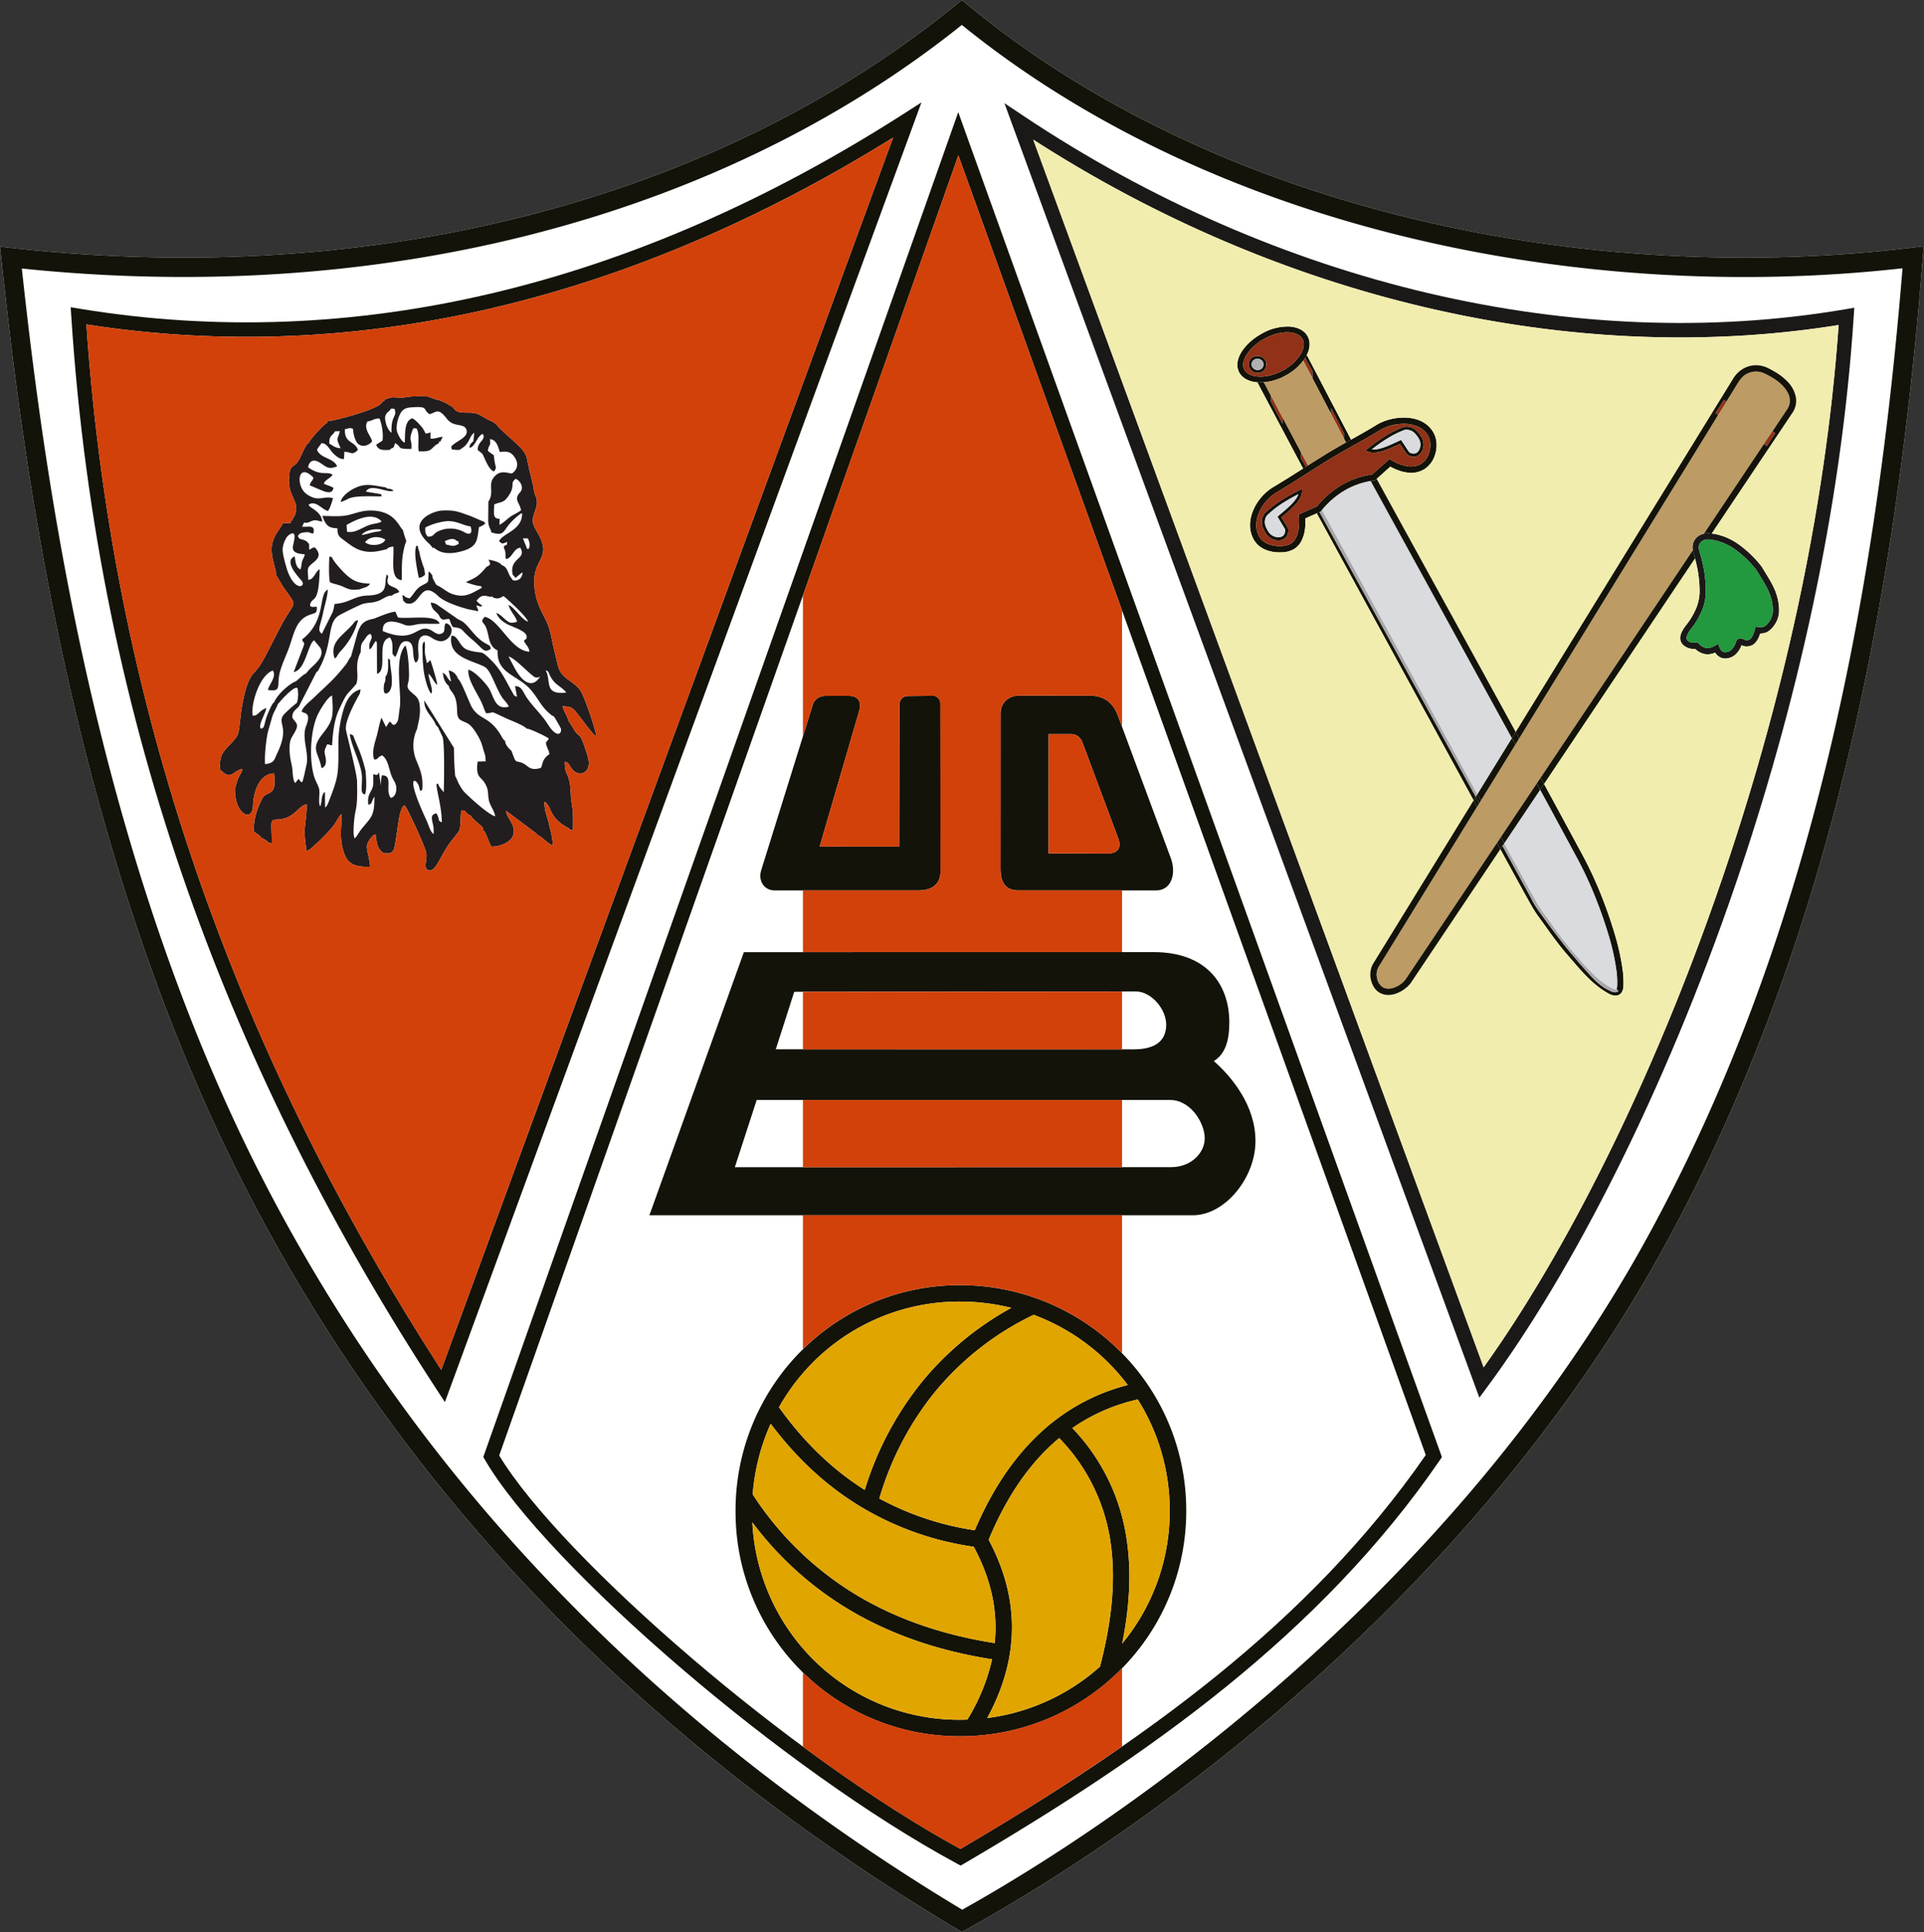 <svg xmlns="http://www.w3.org/2000/svg" width="498" height="500" fill="none"><rect width="100%" height="100%" fill="#333333" stroke="none"/><path fill="#fff" fill-rule="evenodd" d="M3.1 64.18c47.63 5.29 93 2.02 134.02-8.55 42.12-10.86 79.65-29.42 110.26-54.34L248.97 0l1.57 1.3c31.43 25.92 69.72 43.66 110.1 54.05 44.34 11.41 91.2 13.95 134.24 8.75l3.03-.37-.24 3.06c-3.67 46.52-9.98 91.39-20.55 134.1-10.57 42.76-25.4 83.34-46.1 121.24-20.51 37.57-47.19 70.35-75.28 97.86-36.2 35.48-74.78 62.24-105.53 79.31l-1.26.7-1.23-.74c-39.07-23.37-76.36-51.94-109.36-86.64A450 450 0 0 1 61.63 303.6c-22.08-44.09-36.1-91.24-45.26-133.39C7.23 128.15 2.93 91.02.34 66.95L0 63.84z" clip-rule="evenodd"/><path fill="#221d1f" fill-rule="evenodd" d="M102.03 187.61c-1.27-.37 0-.2-1.21-.84l-.89 1.4-1.19-2.43c-.56 1.49-.88 3.6-1.35 5.18-.45 1.49-1.18 3.89-.56 5.57.86.32.88-.62 2.08-1 1.54.99 1.74 3.52 2.46 5.35.45 1.15 1.13 1.75 1.21 2.96.09 1.24-.4 2.51-1.44 2.69-1.56-2.14.74-5.8-2.23-5.85-.33.71-.28 1.75-.32 2.65l-.5-3.4c-.05.06-.12.08-.14.17-.18.85-1.1.3-1.32.28-.06 1.71.22 2.8-.45 4.08-.75 1.46-1.02 1.77-.86 3.85 1.23-.33.6-.63 1.6-2.1-.01 5.12-.72 5.13-3.42 8.47-.57.7-1.16 1.94-1.72 2.34l-.2-.72c-.2-1.56.13-5.04.46-6.41.51-2.18.42-5.07.38-7.62-.03-1.97-2.29-10.56-2.88-13.37-.3-2.45 2.57-7.53 3.59-9.36l.22-1.1c-2.52.65-3.77 2.92-4.53 5.56a31 31 0 0 0-1.24 8.47c.05 7.84.1 8.39-2.47 14.97-.2.5-.5 1.33-.96 1.57l-.04-4c-1.03.5-.73 2.74-1.24 3.7-.57-1.07-.03-3.06-.25-4.4-.13-.79-.92-2.07-1.28-3.21-1.3-4.08-1.11-11.67.84-15.97.58-1.28 2.65-4.74 3.75-5.09.44 5.25.26 6.53-2.34 9.8-3.36 4.21-1.19 4.64-.38 8.98.6-.22.43-.1.8-.54.53-.66.35-1.86.2-2.5-.41-1.8-.12-1.6.44-3.1.98.06.37.15 1.3.26.19-3.47.6-6.7 1.85-9.36 2.17-4.61 1.59-3.2 4.42-6.54.84-2.53-.61-4.86 1.14-8.2.08-1.55-.05-1.96.77-2.98.52-.64.99-1.7 1.77-1.77.96 1.44-.7 1.67-.24 4 .75-.33.95-1.6 1.69-2.18l.2.52.03 7.99c2.98-.87-.39-8.55 3.33-9.4.93 1.22.6 2.5.7 4.28l.64.75c1.02-1.09.86-4.5 3.28-4.01 2.1.42.9 4.25 2.07 5.48 1.27-.76.4-2.7.7-5.11.27-2.16 1.92-2.32 3.33-1.38 1.43.95 2.95 1.48 4.33.17 1.3-1.23 1.33-3.37-.56-3.9-.65.94-.08 1.54-.65 2.43-1.5 1.1-2.34-.29-3.52-.76-3.48-1.4-3.85 3.8-12.15.4-.27-4.46 5.86-1.52 5.9-1.51 1.66.3 2.53-.33 4.16-.37 1.56-.05 3.1.06 4.65-.05-.86-2.5-7.88-1.16-10.79-1.6l-.67-1.52c-2.07.26-5.02 1.7-5.65 1.85-2.5.51-3.22 1.22-4.08 3.49l-1.75 6.3c-.38.32-.88 1.48-1.3 2.01-3.27 4.13-4.66 5.1-8.31 8.62-1.25 1.2-2.9 2.37-3.15 3.63.66.49 2.57.13 1.15 3.7-1.26 3.15.84 7 .07 10.16-.2.83-.81 3.93-1.12 4.41-.67-.28-.42-.34-.9-.9l-.89 1.1c-.71-.78-.6-3.27-.86-4.48-.39-1.88-.62-2.76-.59-4.86.04-2.13.7-2.6 1.45-4.02 1.1-2.05.06-2.22-.73-3.55-.09-1.72.98-2.06 1.74-3l4.49-8.8c.53-.4.29-.13.65-.78 3.65-6.62 2.07-11.44 4.82-13.65.6-.48 5.9-3.07 6.62-3.25 1.56-.4 2.5-.18 4.03-.79 1.09-.44 2.33-1.46 3.42-1.32.75-.68 1.14-.5 1.9-.94-.6-1.6-3.07-1.1-3.06-2.87 0-.9.49-.93-.13-1.7-.97 2.24 1 5.3-5.04 5.48-2.68.08-4.12 1.25-6.23 1.8-3.36.86-1.75-.54-2.8 2.54l-2.77 5.56c-1.31-.97-.39-1.98.3-5.36.32-1.63 1.28-4.69 1.21-6.07-2.52 1.26-.23 7.9-6.6 12.88.15 1.12.87.4.3 1.9l-2.5 6.55c3.11-.51 3.69-7.44 5.29-8.2.2.25 1.5 1.78 1.6 1.95 1.2 2.17-1.27 4.05-2.89 5.64l-.87 1.03c-.55.18-.92.6-1.4.96l-1.12 1c-1.61.54-4.98 3.5-5.64 5.43-.53.17-1.5 2.55-1.78 3.25-.97 2.45-.59 3.52-1.72 3.58-.73-.95 1.27-3.88 1.42-5.32-1.98.73-2.21 2.19-3.51 1.94-.54-2.73 1.69-10.42 5.21-11.65 1.06 1.57-.94 3.51-1.27 5.02 3.87.6 2.1-1.21 3.18-4.92.66-2.25 1.64-4.16 2.4-6.34 1.17-3.36 1.72-6.79 5-8.09 1.61-.64 2.23-.31 2.05-2.2-.36-.03-2.32.54-1.52-1.06.73-1.46 2.1.02 2.29-8.64-1.24.75-1.37 2.6-2.96 2.78-.08-3.04-.6-2.92 1.4-4.56 1.45-1.17 1.82-2.18.35-3.83-.9 0-.66.23-1.51.58l-.02-1.46c-.42-.49-.55-.8-1.47-1.1s-1.03-.09-1.43-.98c.26-.56.68-.79 1.33-.9 2.25-.29 1.18.12 2.67.23.57-2.36-1.14-1.62-2.9-1.76.26-.58.25-.48.49-1.07 1.15.23 1.33-.22 2.26-.48 1.06-.28 1.3.1 2.45.23-.26-2.84-3.44-3.5-3.51-4.37 1.84-1.28 3.47 1.34 5.03 1.63.19-.44.37-.59.52-1 .25-.62.53-1.5.76-2.32-2.69-.7-3.77 1.16-6.9-1.1-2.78-2.02-2.3-8.4 1.82-4.23-.2 1.05-.68.77-.94 2.03 3.3 1.27 5.64 2.92 6.14.64-.75-.49-1.82-.7-2.51-1.12.34-.98 1.68-1.37 2.24-2.22-.3-.26.28-.15-.8-.4-1.19-.27-2.68.42-5.52-1.6.4-1.86 1.6-2.14 3.14-1.14 1.65 1.08 2.14 1.8 4.39.9-.99-2.26-4.2-1.92-5.2-4.23.27-.78.86-1.19 1.13-1.76 1.35-.09 2.24 1.76 2.83 2.39.76.82 1.92 1.84 3.01 1.7l.1-1.88c1.87.14 2.04.98 3.49-.45-.62-2.36-3.58-1.59-3.34-5.4 1.19-.17 1.2-.5 2.15.01-.1 1 .51 3.17 1.26 3.81 1.14.97 2.81.4 3.62-.64-.26-1.42-2.36-3.26-1.2-5.15 1.45-.25 1.82-.86 3.13-.77.6 1.64 1.01 3.72.77 5.7l-1.64 1.08c.54 1.48 1.73 1.43 3.54 1.33.72-.9.9.1 1.32-1.75 1.95.97.13 1.55 4.24 1.52.28-2.63-.92-1.95.46-5.26.39-.09.1-.17.65-.08.14.03.19.06.27.07.83 1.46.23 4.08.51 5.86 3.96.27 2.92-.96 5.25-2.09.12-.99-.05-.29.36-.4l.63-1.26c-1.06.09-2.19.61-3.16.47v-1.61c-1.86.56-.88.48-2.25-1.36-.5-.57-1.56-1.83-2.48-2.28-2.14.73-1.8 4-1.94 6.28-.76-.08-1.89-2.17-2.04-3.01-.28-1.5.33-3.51.94-4.58.8-1.37 1.76-1.49 3.7-1.58 3.52-.16 1.99.63 3.8 1.82 1.84-.48 2.2-1.78 4.5 1.2 1.7 2.19 4.01 1.14 4.9 2.47 1.22 2.3-2.45 3.13-3.77 4.71.08.48.01.33.18.76.58.04 1.24.19 2.06.07.99-.78 1.33-.79 2.09-1.99.48-.77.84-1.95 1.63-2.4l-.24 2.22c-.56.4-1.04.92-.98 1.66 1.45-.18 1.99-3.16 3.43-3.58.92 1.6-1.4 1.88-1.33 4.17 1.6 1.25 1.06.64 2.08 2.81.46.96 1.15 2.4 2.16 2.74.86-1.46.34-.27-.07-4.2l-1.52-1.1c.17-1.94.76-.83.53-3.08 1.6.14 2.11 1.83 2.53 3.31 1.86-.15 2.91-.18 3.99 1.6 1.02 1.68.37 3.2-.79 3.94-.74.25-3.18-1.43-5.01 1.44-.96 1.51.1 3.31-.78 5.25-.19.41-.12.33-.35.57l-.05 4.99c.05 1.8.73 2.16.78 3.01 2.97 1 3.05.03 4.42-1.78.57-.76 2.68-2.89 3.57-3.17.16 4.41-5.06 5.21-5.96 7.27 1.07.92.9.55 2.1.18-.14 1.2.11.4-.87 1.16.07.95.19.39.36 1.35.12.6.07 1.2.15 1.86 1.56.1 1.96-2.75 3.77-2.86 1.74 3.03-2.93 2.54-1.98 6.94l.74.86 1.76-1.47a1.9 1.9 0 0 1-1.8 2.15c-.84.03-.8-.33-.9-.46-1.15-1.2-.89-2.97-2.69-3.56-.38-.79-2.63-1.3-3.35-1.35.49 1.16.66 1.26-.5 1.82l-1.13 1.25c-1.67 1.75-2.46 1.78-4.25 2.74 1.37.47 2.4.84 4.02 1.05l.07.43c-2.45 1.25-4.17 2.77-7.71 1.53-1.13-.4-2.22-1.37-3.26-1.92-.85-.45-.71-.26-1.21-1.22-.29-.54-.6-.98-.6-1.7-.3-.3-.49-.71-.95-.94-.18 3 .29 2.54-1.57 3.52-1.82.96-1.93 1.97-3.33 3.41-1.12-.13-1.12-.55-1.9-.86l.23 1.48c.72.54.33.6 1.23.74 3.32.5 3.23-6.39 7.84-1.92 1.46 1.43 5.19 2.7 7.4 3.3.92.25 2.18.39 2.9.64.05-.75-.2-.64-.44-1.55.78.15 1.07.43 1.56.11-.68-.58-1-.61-1.52-1.34 1.25-1.44 1.63-1.45 3.68-.96l.3-.18c.31.31-.22.12.62.43 1.15.42 1.81-.21 2.38-.47.62.42 6.22 5.47 6.33 6.62-1.71-.6-3.55-3.77-5.01-4.32.29 1.5 2.15 3.29 2.16 4.37-1.52.39-1.8.3-2.61-.29-.96-.7-1.67-1.71-2.75-2a5.3 5.3 0 0 0 2.35 2.57c1 .89 5.87 1.94 5.52 3.76-.21 1.15-.04-.2-.7.95.5.93 1.32 1.59 1.43 2.72-4.75-.11-7.87-8.5-11.65-9l-.61.92c.45 1.43.9.44 1.67 4.14.36 1.75.88 2.95 2.35 3.63-.3 6.13 5.18 6.21 8.66 10.28 1.7 2 2.43 3.76 4.02 5.33 2.7 2.7 1-.16 3.3 3.83l.4.76c.31 1.16-.85 2.94-3.48-1.24-1.38-2.2-3.57-4.18-5.33-6.7-.97-1.4-1.33-3.14-3.06-3l.51 2.74c-.85-.34-.68-.25-1.19-1.14-1.76-3.08-2.83-5.73-5.59-8.43-2.82-2.78-1.98-1.43-5.6-2.44-1.86-.52-2.19-1.8-3.08-2.91-.55-.67-.63-.78-1.5-.94-1.01 5.55 5.05 6.33 8.47 8.04 1.7.85 2.7 4.87 4.56 7.87.58.92 1.47 1.56 1.8 2.5-3.62 1-3.88-2.75-5.13-4.73-.94-1.5-3.87-4.59-5.33-4.83-.25 2.52 2.27 6 3.43 8.5.45.96.68 1.97 1.2 2.78 2.72-.1 0-1.05 5.48 1.44.92.42 4.34 1.72 4.94 2.51.9.01 4.82 1.93 5.76 2.54-.36 1.03-1.1.65-.46 2.15.3 1.04.5.81.62 1.95-2.08 1.3-1.74 3.18-2.26 3.56-2.94.85-3.06-.59-4.81-1.33-1.2-.5-1.48 0-2-1.14l-.8-2.06c-.7-.46-1.64-1.74-1.57-2.45-.71-.57-.76-.94-1.3-1.8-2.92-4.66-5.36-3.63-7.33-6.95-.62-1.05-2.85-7.1-3.56-7.3-.36-1.03-1.13-2.03-2.43-2.19l.62 2.83c-.72-.39-.9-1.07-1.4-1.7l-.73-.6c.07 1.27.48 2.64 1.54 3.43.23 1.72 2.05 1.56 2.13 6.26.04 2.83.93 2.5 2.75 3.47 1.05.56 2.15 2.3 2.78 3.44 1.07 1.91 1 2.7 1.75 4.79l.15 1.58-2.1.06c-.6 4.85 1.13 3.46 2.37 6.6.52 1.3.2 2.56.7 3.97.43 1.22 1.26 2.25 1.48 3.6-1.69-.34-7.1-5.3-8.21-6.52-.4-.52-.86-1.27-1.2-1.89-.32-.58-.67-1.61-.95-2.01a83 83 0 0 1-.32-7.3l-7.69-12.27c-.06 2.86 2.18 4.1 3 6.33l.56.6 1.21 2.57c.54 1.89.36 12.16.28 14.27-.42-.57-1.37-1.53-1.43-2.22l-.45.08c0 1.79 1.36 5.79 1.38 9.92-1.35-.67-.3-.45-1.41-2.37-1.22.35-1.35.88-1 2.38.3 1.31.31 1.5.28 2.98-.8-.37-1.36-2.49-1.75-3.31-.86-1.86-4.34-9.33-3.33-10.45 1.02.1 1.41 1.66 1.58 2.64.41-.16.29-.03.57-.36.24-3.54-.51-5-1.68-7.91a10 10 0 0 1 .34-7.78c.39-2.08.95-3.6.66-6.22-.24-2.2-1.45-2.45-2.63-3.75-.9-.98-.35-1.58-.19-2.75.23-1.7-.16-7.6-.88-8.89-3.03 3.46-.85 12.39-1.45 16.13-.4 2.49-.15 3.72-1.44 4.45m13.6-83.2c-.6-.3-1.5-.63-1.71-.77-4.36-1.05-1.34-1.16-7-1.05-1.37.03-2.4.42-3.78.3-2.11-.17-1.85-.05-3.52.47-.25.57-.01.28-.71.65-.25 1.76-12.6 4.98-14.35 5.01l.22.33c-.93.39-4.51 4.34-4.84 5.21-.82.3-2.04 3.66-2.64 4.58-1.45 2.24-2.41.85-2.5 4.88-.05 2.86.68 3.7 1.54 5.89 1 2.53-.31 3.87-1.25 5.5l-1.84-.06c-.81 1.69-2.51 3.22-2.87 5.86-.38 2.75.88 5.18 1.13 7.67l1.6 2.71c3.77 5.57 3.6 3.53.47 8.84-1.52 2.58-5.16 10.28-6.45 12.03-1.5 2.04-2.26 1.94-3.46 5.72a46 46 0 0 0-1.47 7.83c-.52 4.1-.22 4.15-2.69 6.68-1.98 2.03-2.68 2.93-2.6 6.43l.53.46c.26.24.27.3.6.53 1.93 1.37 2.56-.71 4.69-1.11-.22 1.13-.66 1.48-1.1 2.48-.35.77-.55 2.03-.8 2.4-.34 6.57 4.51 9.32 4.66 4.6.1-3.52 1.62-8.18 5.43-8.34.84 6.57-1.9 4.06-3.2 6.8-1.13 2.38-2.14 4.93-2 8.26.73.6 1.6.99 2.07 1.8.8-.25.27-.03.3.1 1.17.4 1.14 1.05 2.23 1.17.07-5.67-.76-6.1 1.62-6.2 4.29-.16 5.2-3.54 7.42-3.91.05 2.19-.23 3.89-.45 5.9-.23 2.09.22 3.98.34 6.07.74.12 1.57-.86 2.59-1.77a35 35 0 0 0 2.37-2.3c.8-.84 1.58-1.68 2.2-2.5.72-.98 1.3-2.35 2-2.9 0 3.82-.63 6.1.53 9.78 1.04 3.28 2.93 3.96 6.86 3.86-.06-1.68-.67-3.31-.84-4.98-.12-1.27 1.48-3.31 2.26-3.4.3 2.43.45 3.7 2 4.83 1.65.28 2.56.04 2.89-1.52.25-1.24.43-2.44.63-3.77.22-1.42.37-2.63.6-3.89.13-.73.24-1.15.47-1.8.35-.99.4-1.03.9-1.36.62.45 5.14 10.26 5.6 12.24.44 1.81-1.15 4.65 1.06 4.6 1.51-.02 2.74-3.88 5.03-7.07.48-.66 2.38-2.85 2.55-3.44.3-.96.27-3.68.34-4.07.23-1.35.1-.85 1-.9.2.36.37.5.63.74l.37.3c.4.26.21.17.53.24.32.57.32.51.87 1.04l.93.85c.76.7 1.48 1.03 1.5 1.98.83.7 1.2 2.82 2.08 4.18 2.37.06 5.15-1.28 5.64-2.97.8-2.73-1.72-4.27-1.86-6.31l7.76 5.82c.4.4.22.23.35.46 1.5.53 2.5 2.24 4 2.68-.08-2.24-.62-3.78-1.02-5.63-.47-2.2-1.14-2.89-1.14-5.66.5.3.11-.01.47.33 1.27 1.22.88 3.23 4.25 5.61.6.42 1.58.86 2.2 1.44l.45-.16c.21-6.13-.4-5.83-.56-9.35-.25-5.8-1.63-4.3-1.56-8.24 1.05.19 1.15.88 1.76 1.75 1.82 2.56 5.54 1.28 4.15-3.22-2.34-7.58-1.85-3.9-3.65-7.08l-1.31-2.09c-.4-1.5-1.22-2.27-1.48-3.7 1.38.02 2.32.2 3.08 1.05 1.36 1.56 4.6 6.17 5.63 6.82-.09-1.68-3.14-10.53-4.1-11.91-1.24-1.78-2.75-2.31-4.29-3.75-1.59-1.48-1.6-3.22-2.29-5.8-.53-2-.91-4.39-1.5-6.46-1.03-3.53-3.82-6.06-3.9-12.18-.08-5.97 4.6-6.18.9-12.64-1.49-2.6-1.68-3-.57-6 .35-.93.59-2.24.1-3.35-.72-1.66-.37-1.64-.77-3.23-.55-2.19-1.08-4.26-1.55-6.72-.5-2.67-4.77-5.24-7.61-8.41a4 4 0 0 0-1.07-.93c-.27-.15-.31-.16-.59-.3l-.76-.37c-.84-.4-1.9-1.11-2.57-1.4-2.31-1-5.21.5-6.56-1.8zm-13.5 1.47c.74 2.06-1 1.56-.78 6.1-.7-.4-1.28-1.67-1.48-2.5-.42-1.75-.14-2.25.74-3.03.48-.38.3-.23.48-.6.5-.13-.05-.14.52-.1.82.05.25.02.53.13m-25.28 75.99a38 38 0 0 0-3.34 2.99c-2.02 2.45 1.6 2.92-1.68 9.9-.94 1.99-.82 2.69-3.23 3-.2-2.14.32-6.95.84-8.74l1.04-3.62c.33-1.11 1.32-2.58 1.38-3.17.05-.04.12-.17.14-.12l.99-1.12c.5-.59 2.67-2.79 3.5-2.95.33-.07.4-.01.5.02a8 8 0 0 1-.14 3.8m2.01-38.41c-.08.78-.53 1.23-.7 1.92-.18.66-.15 1.53-.42 2-1.18-.6-1.22-1.84-1.48-3.39-3.22 1.4 1.74 6.06 1.98 6.55.8 1.66-2.42 2.4-4.17-3.88-.35-1.23-.91-3.2-.92-4.36-.02-1.26.79-3.22 1.52-3.76 2.58-1.9 1.2 2.16 1.12 2.93-.18 1.7 1.58 1.86 3.07 1.99m9.3-27.45c-1.39-.06-1.89-.61-2.93-1.2-.07-2.13.65-1.82 1.44-3.12l.11-.06 1.17-.04c-.5 2.39-1.2 1.36.21 4.42m46.68 16.05c-.78.67-2.05 1.14-2.94 1.81-.78.6-1.96 1.75-2.65 1.93l.08-1.52c.4-.15-1.27.38-1.46-1.1-.07-.51 0-2.08.06-2.64 1.84-.73 2.39-.38 3.55-2 2.09-2.92.33-3.33 1.96-4.6 1.02.26 2.37 2.17 1.15 3.5-1.75 1.91-.03 2.6.25 4.62m1.44 9.6-.94-2.33 1.28.02c.38.83.75 1.69.15 2.78-.54-.21-.2.13-.5-.47m3.53 33.46c-2.35 3.68-5.15.6-6.7-2.4l-.7-1.32c-.21-.37-.6-1.21-.77-1.5 1.34.3 4.25 3.3 5.74 4.55.86.72 1.25 1.22 2.44.67m6.73 4.14c-5.9.63-3.78-2.98-5.3-5.75 1.16.2.52 1.2 2.39 3.16.62.66 2.55 1.82 2.91 2.6m-14.2 15.15c.04.13.03-.03 0 0" clip-rule="evenodd"/><path fill="#221d1f" fill-rule="evenodd" d="M94.63 199.57a37 37 0 0 0-1.43-4.8c-.34-.98-1.64-3.82-1.74-4.4l-.9-.47c.19 2.94 3.14 7.98 3.14 11.44 0 2.78-.46 3.97.75 4.25.56-.93.29-4.65.18-6.02m-6.16-31.38a19 19 0 0 0 4.22-7.67c-.86.14-.83.37-1.34.97-2.57 3.03-5.8 4.42-4.9 8.4l.2.5c.77-.39.42-.79 1.82-2.2m11.28 6.98a3 3 0 0 1-.32 1.78c-.03.34-.51 3.14.85 2.4 2.25-1.22.47-7.22.7-8.53l-.5-.46c-.1 1.8.26 3.63-.73 4.8m9.88-1.89c.2 1.79 1.02 5.2 1.98 6.25.65-.91-.53-3.03-.7-5.15.96.75 1.33 2.17 2.26 2.85.13-.35-1.61-6.05-1.78-6.38-.36.22-.35.49-.92.75-.13-.94-.41-1.73-.5-2.76-.06-.85.19-2.2-.14-2.82-.67.5-.45 1.77-.44 3.47 0 1.46.1 2.46.24 3.8m7.6-11.01c2.98.42 1.62.41 4.9 3.16 3 2.52 3.04 3.7 4.9 2.5-.12-1.45-1.05-.66-3.6-3.15-1.22-1.2-1.98-2.41-3.3-3.6-.76-.67-1.29-.66-2.07-1.27l-3.94-2.75c-.96-.6-1.23-1.09-2.63-1.2.32 1.77.88 1.88 1.84 2.9.48.52.47.99.94 1.29.7.45.98-.02 2.01.04.34.75.38 1.3.95 2.08m-24.11-9.75c.94-.48 2.17-.48 2.64-1.47-3.05-.12-4.35-.7-6.16-2.33-.83-.75-3.35-3.45-3.68-4.51-1.08-.4-.4-.08-.69.1-.07 1.48-.18 5.08.18 6.38 1.17.52 2.14.55 3.49 1.18 1.68.79 2.06.84 4.22.65m-1.26-10.76c3.68 2.09 7.38.42 8.18.41.19-.07.13-.5 1.77-.75.28 3.12-1.01 8.51 2.19 8.7.05-2.63-.1-4.58.36-7.1.9-4.86 1.2-1.07-.07-5.84-1.15-1.1-2.22-5.11-8.5-5.06-2.18.01-3.8.74-5.64 1.17-2.02.47-4.5.25-6.72.22.96 2.7 1.79 3.13 3.9 3.2.04 1.95.47 2.18 1.64 3.05.95.7 1.81 1.4 2.89 2m5.6-4.15c-1.3.17-2.97.8-3.82.82.57-1.01 3.1-1.76 5.15-1.35-.42.4-.07.36-1.33.53m-1.03-1.98c-2.5.58-4.16 2.41-6.6 2l-.12-1.78c2.43-1.38 6.74-3.5 9.06-.9-.56.45-1.7.53-2.34.68m-1.93 4.67c1.15-1.46 3.39-1.69 5.22-.67-.42 1.52-4.01 1.9-5.22.67m13.32.88c-.9 1.56.27 6.76.58 8.36 1.1-.19.87-.32 1.63-.77l-.25-1.7c-.21-.4-1.2-3.43-1.19-4.12l-.3-.87c-.27-1.03.28-.4-.47-.9m4.43.52c1.38 1.1 2.75 1.7 5.6 1.33 6.01-1.1 5.56-3.1 6.13-6.62.81-.33 1.16-.45 1.7-1.06-.78-.34-.24-.12-.5-.48l-.2.05-3.35-1.44c-2.76-.9-3.49-1.5-7.14-1.36-2.26.08-9.96 2.88-3.22 8.76l.79.98zm3.18-.86-.29-.8c1.08-.46 1.87-.78 2.83-.34-.06.17-.25.05.65.39l.13.65c-1.56.88-1.69.45-3.24.2-.02-.04-.07-.13-.08-.1m-1.96-3.36c-1.43.63-1.02 1.43-2.75 1.4-.59-.7-.7-1.16-.63-2.37a16 16 0 0 1 5.75-1.65c2.61-.03 4.16 1.2 5.94 1.36.66 1.76-.15 2.38-1.56 1.53a7.4 7.4 0 0 0-6.75-.27m-23.03-8.53c1.88-.75 6.16-.44 8.34-.5l-.13-.56-3.93-.65c1.16-2.37 5.89.6 7.14-.3-1.18-.77-1.3-.16-2.06-.82-2.67-.36-4.67-1.13-7.35-.07-1.74.68-3.98 2.28-4.27 3.82.86-.12 1.49-.62 2.26-.92" clip-rule="evenodd"/><path fill="#1b1918" fill-rule="evenodd" d="M442.27 139.61q-.65-.05-1.28.21-.56.23-.89.66c-.3.4-.39.83-.38 1.24.01.48.15 1 .3 1.49q.77 2.53 1.16 5.04c.25 1.7.37 3.4.35 5q-.04 2.41-1 4.75a20 20 0 0 1-2.77 4.7 6 6 0 0 0-1.18 2.05c-.1.43-.02.82.38 1.13q.37.27.84.37.57.12 1.15.03l.41-.07.3.3a3.6 3.6 0 0 0 1.87 1.16c.67.12 1.44-.04 2.37-.58l.82-.47.34.88q.25.67.7 1.03.33.27.86.25a2.4 2.4 0 0 0 1.57-.68q.75-.73 1.2-2.1c.2-.6.63-.81 1.14-.8q.46.05.85.27.35.2.69.2.35.01.75-.17.35-.17.7-.76.4-.71.69-1.86l.17-.72.73.1c.74.1 1.26.03 1.67-.2.43-.25.82-.71 1.25-1.34q.4-.57.67-1.47.2-.75.17-1.71c-.18-3.38-1.63-5.75-3.18-8.25l-1-1.67a28 28 0 0 0-5.68-5.48 14 14 0 0 0-6.74-2.53m-1.9-1.29a4.5 4.5 0 0 1 2.03-.33 15.5 15.5 0 0 1 7.53 2.8 29 29 0 0 1 6.07 5.86l.04.05.03.06 1.01 1.67c1.66 2.69 3.21 5.22 3.4 9.02q.06 1.25-.21 2.21c-.21.8-.55 1.47-.9 1.97a6 6 0 0 1-1.8 1.84q-.8.49-1.96.46-.3.95-.69 1.62-.6 1.04-1.42 1.43-.74.33-1.47.32-.66-.02-1.26-.31a6 6 0 0 1-1.46 2.3 4 4 0 0 1-2.61 1.12 3 3 0 0 1-1.93-.59q-.49-.38-.83-.93a4.6 4.6 0 0 1-2.7.37 5 5 0 0 1-2.47-1.33q-.66.04-1.3-.08a4 4 0 0 1-1.51-.7 2.5 2.5 0 0 1-.96-2.79c.22-.87.79-1.77 1.48-2.65a18 18 0 0 0 2.55-4.32c.55-1.36.86-2.77.88-4.15q.02-2.26-.34-4.74a33 33 0 0 0-1.1-4.81 7 7 0 0 1-.37-1.93 3.5 3.5 0 0 1 2.27-3.44" clip-rule="evenodd"/><path fill="#913117" fill-rule="evenodd" d="m458.69 111.55.8.58-2.17 3.31-.87-.55zm-11.76-7.58-.71-.46-2.2 3.43.73.47z" clip-rule="evenodd"/><path fill="#bd9b64" fill-rule="evenodd" d="M440.37 138.32q.36-.15.74-.23l-.03-.03 21.48-32.09c.66-.99.84-2.01.66-3a6.5 6.5 0 0 0-1.92-3.28 13 13 0 0 0-2.07-1.67q-1.16-.75-2.39-1.33a5.2 5.2 0 0 0-3.8-.32 5.5 5.5 0 0 0-3.05 2.48l-93.24 151.5a4 4 0 0 0-.32 2.82c.2.95.67 1.82 1.38 2.26.86.54 1.85.52 2.78.25a6.6 6.6 0 0 0 3.18-2.14l74.39-111.12a5 5 0 0 1-.06-.66 3.5 3.5 0 0 1 2.27-3.44" clip-rule="evenodd"/><path fill="#22983f" fill-rule="evenodd" d="M442.27 139.62q-.65-.04-1.28.2-.56.24-.89.66c-.3.4-.39.83-.38 1.25.01.48.15 1 .3 1.48q.77 2.53 1.16 5.05.38 2.57.35 5a13 13 0 0 1-1 4.74 20 20 0 0 1-2.77 4.7 6 6 0 0 0-1.18 2.05c-.1.43-.02.82.38 1.13q.36.27.85.38.56.12 1.14.02l.41-.06.3.3a3.6 3.6 0 0 0 1.87 1.15c.67.12 1.44-.04 2.37-.58l.82-.47.34.89c.17.42.4.8.7 1.02q.33.27.86.26a2.4 2.4 0 0 0 1.57-.68q.76-.75 1.2-2.1c.2-.61.63-.82 1.14-.8.3.01.6.13.85.27q.35.19.69.2.35 0 .75-.18.35-.16.7-.76.4-.71.7-1.86l.16-.71.73.1c.74.1 1.26.02 1.67-.21q.63-.38 1.25-1.34.4-.57.67-1.47.2-.74.17-1.71c-.17-3.38-1.63-5.74-3.17-8.25-.32-.52-.64-1.04-1-1.66a28 28 0 0 0-5.69-5.48 14 14 0 0 0-6.74-2.53" clip-rule="evenodd"/><path fill="#13130a" fill-rule="evenodd" d="M330.44 127.42c-2 1.2-3.66 3.12-4.55 5.23-.82 1.9-1 3.95-.2 5.7a4.6 4.6 0 0 0 2.05 2.22 8 8 0 0 0 3.67.75 6 6 0 0 0 2.43-.48q.92-.45 1.5-1.46c.46-.83.7-1.73.82-2.68q.16-1.48.05-3.02l-.02-.56.5-.23 4.18-1.84a24 24 0 0 1 6.52-5.62 22 22 0 0 1 7.8-2.65q.97-.89 1.92-1.72l2.1-1.89.44-.4.51.3a11 11 0 0 0 4.46 1.63 5 5 0 0 0 3.3-.73 5 5 0 0 0 1.8-2.31c.43-1.02.6-2.17.45-3.23a5 5 0 0 0-.82-2.12 6 6 0 0 0-1.83-1.65 9 9 0 0 0-4.94-.94 12 12 0 0 0-5.48 1.65 170 170 0 0 1-6.62 3.83c-2.06 1.15-4.11 2.3-6.25 3.6-1.9 1.17-3.92 2.45-5.94 3.73-2.6 1.66-5.21 3.32-7.85 4.89m-6.05 4.6a13 13 0 0 1 5.22-6c2.5-1.49 5.16-3.17 7.81-4.86q2.92-1.88 5.96-3.74c2.14-1.31 4.22-2.48 6.31-3.64 2.16-1.2 4.32-2.41 6.55-3.79 1.74-1.07 4-1.75 6.24-1.89 2.12-.14 4.23.2 5.86 1.15a7 7 0 0 1 2.34 2.13q.9 1.28 1.1 2.85a8 8 0 0 1-.55 4.05 6.7 6.7 0 0 1-2.42 3.05 6.5 6.5 0 0 1-4.36.99c-1.5-.15-3.07-.72-4.59-1.55l-1.67 1.5-2.1 1.88-.2.18-.24.03q-4.05.54-7.45 2.49a22 22 0 0 0-6.2 5.37l-.12.16-.18.08-3.83 1.7q.06 1.38-.09 2.74a9 9 0 0 1-1.02 3.27 5 5 0 0 1-2.2 2.13 7 7 0 0 1-3.13.64 9 9 0 0 1-4.45-.94 6 6 0 0 1-2.78-2.99c-.99-2.19-.79-4.7.19-7" clip-rule="evenodd"/><path fill="#13130a" fill-rule="evenodd" d="M337.03 127.18c-.13 2.34-2.63 4.44-5.12 6.54l-.2.16q.32.56.69 1.13l.88 1.45c.22.39.24.93.13 1.44s-.37 1.02-.71 1.32q-.58.53-1.5.63a3.9 3.9 0 0 1-3.45-1.62q-.6-.86-.97-1.85v-.02a4 4 0 0 1-.14-1.98c.12-.63.38-1.22.82-1.65a27 27 0 0 1 4.23-3.3q2.26-1.44 4.75-2.64l.63-.31zm-5.65 5.9c2.05-1.72 4.1-3.45 4.68-5.18a46 46 0 0 0-3.92 2.22q-2.22 1.4-4.1 3.2c-.31.3-.5.74-.59 1.2-.1.54-.06 1.1.1 1.57.24.59.5 1.16.86 1.65a3.1 3.1 0 0 0 2.7 1.29q.64-.08 1.04-.42c.21-.2.38-.53.45-.88.07-.33.07-.66-.04-.86l-.86-1.42-.88-1.45-.17-.3.26-.22zm22.65-16.2c2.17.86 5.14-.51 8.09-1.88l.23-.1q.36.52.73 1.1.46.72.94 1.4c.27.36.75.62 1.26.73.5.12 1.07.1 1.5-.08q.7-.31 1.2-1.1a3.8 3.8 0 0 0-.01-3.8 8 8 0 0 0-1.26-1.66l-.02-.02a4 4 0 0 0-1.74-.96 3 3 0 0 0-1.84.05 27 27 0 0 0-4.79 2.43 48 48 0 0 0-4.4 3.18l-.55.44zm7.74-2.62c-2.43 1.12-4.87 2.25-6.68 2.04q1.79-1.42 3.67-2.61a26 26 0 0 1 4.64-2.36c.4-.16.88-.14 1.34-.02a3 3 0 0 1 1.38.75c.43.46.84.95 1.12 1.48a3 3 0 0 1 .02 3q-.33.54-.8.75a1.7 1.7 0 0 1-1 .04 1.3 1.3 0 0 1-.76-.4q-.48-.69-.93-1.39-.44-.69-.94-1.4l-.2-.29-.3.15z" clip-rule="evenodd"/><path fill="#dadbde" fill-rule="evenodd" d="M331.38 133.08c2.05-1.72 4.1-3.45 4.68-5.18a46 46 0 0 0-3.92 2.22q-2.22 1.4-4.1 3.2c-.31.3-.5.74-.59 1.2-.1.53-.06 1.1.1 1.57.24.59.5 1.16.86 1.65a3.1 3.1 0 0 0 2.7 1.28q.64-.07 1.03-.41c.22-.2.38-.53.46-.88.07-.33.07-.66-.04-.86l-.86-1.43q-.44-.68-.88-1.44l-.17-.3.26-.22zm23.72-16.78c1.8.21 4.24-.92 6.67-2.05l.55-.25.32-.15.2.28q.5.73.93 1.4.44.7.93 1.4c.14.18.43.32.76.4.35.08.72.07 1-.05q.47-.2.8-.75a3 3 0 0 0-.02-3 7 7 0 0 0-1.12-1.47 3 3 0 0 0-1.38-.76 2.2 2.2 0 0 0-1.34.02 26 26 0 0 0-4.64 2.36q-1.88 1.2-3.67 2.61" clip-rule="evenodd"/><path fill="#13130a" fill-rule="evenodd" d="M327.44 87.59h-.02a13 13 0 0 0-4.78 4.24c-.87 1.41-1.13 2.8-.56 3.85.6 1.09 2 1.7 3.75 1.79 1.85.08 4.05-.42 6.15-1.57l.02-.01a12 12 0 0 0 4.66-4.25c.84-1.42 1.06-2.83.48-3.9s-1.93-1.67-3.64-1.74c-1.8-.08-3.95.44-6.06 1.59m-6.07 3.45c1.07-1.72 2.9-3.4 5.22-4.7l.1-.06a13.5 13.5 0 0 1 6.87-1.78c2.23.1 4.04.96 4.9 2.53.85 1.55.6 3.5-.5 5.38a13.7 13.7 0 0 1-5.26 4.8l-.17.1a13.5 13.5 0 0 1-6.77 1.65c-2.28-.1-4.14-.99-5-2.56-.85-1.57-.56-3.5.6-5.36" clip-rule="evenodd"/><path fill="#13130a" fill-rule="evenodd" d="M325.48 92.85q-.68.02-1.1.42-.4.38-.42 1.02c0 .41.18.77.45 1.03.29.27.7.44 1.13.44q.66 0 1.08-.42.4-.4.42-1.04-.02-.62-.44-1.02a1.6 1.6 0 0 0-1.12-.43m-1.61-.13a2.43 2.43 0 0 1 3.25.02q.65.6.67 1.56-.02.97-.65 1.58a2.4 2.4 0 0 1-3.25-.01c-.42-.4-.68-.95-.68-1.58s.25-1.18.66-1.57" clip-rule="evenodd"/><path fill="#b1b0b3" fill-rule="evenodd" d="M327.04 94.3q-.02-.63-.44-1.02a1.6 1.6 0 0 0-1.12-.43q-.68 0-1.1.42-.4.38-.42 1.01c0 .42.18.78.45 1.04.29.27.7.44 1.13.44q.66-.01 1.08-.42.4-.4.42-1.04" clip-rule="evenodd"/><path fill="#913117" fill-rule="evenodd" d="M325.48 92.1c.63 0 1.22.24 1.64.64a2.17 2.17 0 0 1 .03 3.14 2.4 2.4 0 0 1-3.25-.01 2.17 2.17 0 0 1-.03-3.15c.4-.39.97-.62 1.6-.62m1.96-4.51h-.02a13 13 0 0 0-4.77 4.25c-.88 1.4-1.14 2.8-.57 3.84.6 1.09 2 1.7 3.76 1.79a12 12 0 0 0 6.15-1.57l.02-.01a12 12 0 0 0 4.65-4.25c.84-1.42 1.07-2.83.48-3.9-.58-1.07-1.93-1.67-3.63-1.74-1.8-.07-3.96.44-6.07 1.59m1.5 14.71.05 1.63 2.95 5.7.18-1.33zm7.79 14.68-.05 1.53 1.35 2.27.53-.34zm7.86-11.33-.06 1.46 3.33 6.36.05-1.27zM339.77 98l-.05-1.94-1.9-3.44q-.22.37-.5.72z" clip-rule="evenodd"/><path fill="#13130a" fill-rule="evenodd" d="m328.92 102.3-1.78-3.36a11 11 0 0 1-1.7 0l11.84 22.3.14-.08.6-.38-1.35-2.27.05-1.53-4.61-8.68-.18 1.33-2.95-5.7zm10.85-4.3 4.75 9.1.06-1.45 3.32 6.55-.05 1.27.54 1.03 1.3-.72h.01l-11.45-21.91-.3.54-.13.21 1.9 3.44z" clip-rule="evenodd"/><path fill="#a9a8ab" fill-rule="evenodd" d="m382.4 205.56-31.95-58.48-8.25-15.1-.2.25-.12.16-.18.08-.19.08 40.46 73.72z" clip-rule="evenodd"/><path fill="#13130a" fill-rule="evenodd" d="m381.97 206.27-40.46-73.73-.68.3 8.2 15.01c8.65 15.85 22.08 40.44 32.4 59.3zm6.93 12.64-.57.86c4.2 7.67 7.12 12.98 7.74 14.05q.51.91 1.05 1.77.55.88 1.17 1.73c.57.77 1.24 1.7 1.9 2.63 1.73 2.4 3.45 4.8 5.43 7.07l1.39 1.6c2.93 3.38 5.43 6.28 9.19 8.42q1.02.59 1.86.62a1.9 1.9 0 0 0 1.76-.97q.35-.6.39-1.58a28 28 0 0 0-.16-3.76 60 60 0 0 0-2-9.31 115 115 0 0 0-6.01-15.96 96 96 0 0 0-2.35-4.66q-5-9.3-10.04-18.55l-1.02 1.52q4.84 8.9 9.63 17.8a96 96 0 0 1 4.38 9.31c1.42 3.51 2.78 7.3 3.85 10.99a59 59 0 0 1 1.94 9.05 21 21 0 0 1 .15 3.51q-.02.59-.17.84v.01l.48.58c-.75.73-2.03.05-3.12-.56-2.64-1.47-4.75-4.24-6.82-6.47-1.35-1.65-2.77-3.23-4.08-4.9q-2.4-3.03-4.65-6.14c-1.27-1.75-2.66-3.5-3.62-5.36-.97-1.91-2.03-3.78-3.05-5.67z" clip-rule="evenodd"/><path fill="#a9a8ab" fill-rule="evenodd" d="m388.9 218.91 4.65 8.47c1.02 1.89 2.08 3.76 3.06 5.67.95 1.87 2.34 3.61 3.61 5.36q2.26 3.11 4.65 6.15c1.32 1.66 2.73 3.25 4.09 4.89 2.06 2.23 4.17 5 6.81 6.47 1.1.6 2.37 1.3 3.12.57l-.49-.59-.1.1a.4.4 0 0 1-.19.04 3 3 0 0 1-1.1-.41c-3.52-2-5.94-4.8-8.77-8.08l-1.4-1.6a89 89 0 0 1-5.32-6.95c-.6-.83-1.2-1.67-1.92-2.64q-.6-.82-1.1-1.63-.53-.83-1.02-1.7c-.64-1.12-3.72-6.72-8.13-14.78z" clip-rule="evenodd"/><path fill="#dadbde" fill-rule="evenodd" d="M389.35 218.25c4.41 8.06 7.5 13.66 8.13 14.77q.49.9 1.01 1.71.51.82 1.11 1.63c.72.97 1.32 1.8 1.92 2.64a89 89 0 0 0 5.33 6.95l1.39 1.6c2.83 3.28 5.25 6.08 8.76 8.08q.69.4 1.11.4.13.01.2-.02l.1-.1v-.02q.15-.25.17-.83a26 26 0 0 0-.14-3.51 59 59 0 0 0-1.95-9.06 114 114 0 0 0-5.92-15.72 93 93 0 0 0-2.3-4.57q-4.8-8.9-9.64-17.8zm-6.95-12.69 8.94-14.52q-9.41-17.2-18.87-34.37c-5.74-10.43-11.48-20.86-17.67-32.18q-3.56.62-6.6 2.36a22 22 0 0 0-6 5.13l8.25 15.1z" clip-rule="evenodd"/><path fill="#13130a" fill-rule="evenodd" d="M248.48 336.84a53.5 53.5 0 0 0-46.85 27.36c6.49 9.07 13.9 16.16 22.2 21.39a83 83 0 0 1 15.01-28.22 79 79 0 0 1 22.93-18.9 55 55 0 0 0-13.29-1.63m-20.88 50.97a75 75 0 0 0 24.71 8.22c4.38-10.3 9.95-18.7 16.8-25.08a52 52 0 0 1 22.8-12.51 54 54 0 0 0-24.36-18.17 75 75 0 0 0-25.42 19.8 79 79 0 0 0-14.53 27.74m-28.12-19.36a55 55 0 0 0-4.66 18.27 83 83 0 0 0 26.97 26.12c10.4 6.22 22.33 10.29 35.67 12.38q.09-.81.14-1.62c.48-7.5-1.23-15.26-5.56-23.3a78 78 0 0 1-29.99-10.82c-8.4-5.2-15.95-12.18-22.57-21.03m57.31 60.97c-13.87-2.18-26.3-6.43-37.18-12.94a87 87 0 0 1-24.88-22.5 54 54 0 0 0 15.62 35.35 53.5 53.5 0 0 0 40.04 15.7 51 51 0 0 0 6.4-15.6m-1.27 15.2a54 54 0 0 0 29.19-13.31c2.99-11.44 4.25-22.38 2.69-32.51a48.4 48.4 0 0 0-13.24-26.64 49 49 0 0 0-2.16 1.9c-6.56 6.12-11.9 14.3-16.1 24.42 4.64 8.7 6.47 17.15 5.94 25.39-.45 7.1-2.65 14-6.32 20.75m22.04-75.05a52.4 52.4 0 0 1 14.03 28.58c1.34 8.64.76 17.75-1.13 27.19a53.8 53.8 0 0 0 12.31-34.37c0-10.6-3.03-20.47-8.28-28.8a48 48 0 0 0-16.93 7.4m-70.2-19.93a57.7 57.7 0 0 1 41.12-17.06 58.5 58.5 0 0 1 41.42 17.09 58 58 0 0 1 17.14 41.3 58 58 0 0 1-17.13 41.28 58.5 58.5 0 0 1-41.43 17.08 57.8 57.8 0 0 1-41.15-17 58.2 58.2 0 0 1-16.94-41.3 58.5 58.5 0 0 1 16.97-41.4" clip-rule="evenodd"/><path fill="#e1a500" fill-rule="evenodd" d="M248.48 336.84a53.5 53.5 0 0 0-46.85 27.35c6.49 9.07 13.9 16.16 22.2 21.4a83 83 0 0 1 15.01-28.22 79 79 0 0 1 22.92-18.9 55 55 0 0 0-13.28-1.63" clip-rule="evenodd"/><path fill="#e1a500" fill-rule="evenodd" d="M242.13 360.07c-6.7 8.13-11.47 17.54-14.53 27.73a75 75 0 0 0 24.71 8.22c4.38-10.3 9.95-18.7 16.8-25.07a52 52 0 0 1 22.8-12.52 54.3 54.3 0 0 0-24.36-18.17 75 75 0 0 0-25.42 19.8" clip-rule="evenodd"/><path fill="#e1a500" fill-rule="evenodd" d="M277.56 369.57a52.4 52.4 0 0 1 14.03 28.57c1.34 8.64.76 17.75-1.13 27.2a53.8 53.8 0 0 0 12.31-34.37c0-10.6-3.03-20.48-8.28-28.8a48 48 0 0 0-16.93 7.4" clip-rule="evenodd"/><path fill="#e1a500" fill-rule="evenodd" d="M287.4 398.79a48.4 48.4 0 0 0-13.24-26.63 49 49 0 0 0-2.16 1.9c-6.56 6.12-11.9 14.3-16.1 24.4 4.64 8.72 6.47 17.17 5.94 25.4-.45 7.1-2.66 14-6.32 20.75a54 54 0 0 0 29.19-13.31c2.99-11.44 4.25-22.38 2.68-32.51" clip-rule="evenodd"/><path fill="#e1a500" fill-rule="evenodd" d="M252.04 400.29a78 78 0 0 1-30-10.81c-8.4-5.21-15.94-12.19-22.56-21.04a55 55 0 0 0-4.66 18.27 83 83 0 0 0 26.97 26.12c10.4 6.23 22.32 10.3 35.67 12.4q.08-.83.13-1.63c.48-7.51-1.23-15.27-5.55-23.31" clip-rule="evenodd"/><path fill="#e1a500" fill-rule="evenodd" d="M219.61 416.48a87 87 0 0 1-24.88-22.5 54 54 0 0 0 15.62 35.34 53.5 53.5 0 0 0 40.04 15.7 51 51 0 0 0 6.4-15.6c-13.87-2.18-26.3-6.43-37.18-12.94" clip-rule="evenodd"/><path fill="#13130a" fill-rule="evenodd" d="M249.8 33.97 372.9 376.2l.32.9-.54.79c-15.45 22.49-34.32 41.61-55.3 58.62-20.95 16.96-43.98 31.8-67.81 45.76l-.91.54-.93-.5c-22.6-12.2-48.56-31.06-70.98-50.22-23.61-20.18-43.36-40.74-51.22-54.28l-.44-.75.29-.81 120.9-342.27 1.75-4.96zm119.24 342.58L248.06 40.2 129.21 376.67c7.94 13.19 27.09 33.01 49.98 52.57 21.93 18.74 47.26 37.18 69.4 49.26 23.35-13.7 45.91-28.28 66.42-44.9 20.47-16.59 38.9-35.22 54.03-57.05M20.63 79.9c35.28 5.8 71.03 4.43 106.72-4 35.72-8.43 71.39-23.94 106.47-46.39l4.68-3-1.91 5.23-120.14 327.61-1.3 3.51-2.04-3.13c-26.42-40.45-48.36-83.31-64.57-129.36S21.9 135.07 18.45 81.86l-.15-2.35zm107.57-.34c-35.38 8.35-70.82 9.86-105.84 4.4 3.56 51.97 13.87 100.11 29.73 145.18 15.67 44.55 36.77 86.11 62.12 125.4L231.17 35.6c-33.95 21.1-68.43 35.8-102.97 43.95" clip-rule="evenodd"/><path fill="#d2410a" fill-rule="evenodd" d="M128.2 79.56c-35.38 8.35-70.82 9.86-105.84 4.4 3.56 51.97 13.87 100.1 29.73 145.17 15.67 44.56 36.77 86.12 62.12 125.4L231.17 35.61C197.22 56.7 162.74 71.4 128.2 79.56m-54.95 55.8 1.83.05c.94-1.63 2.25-2.97 1.26-5.5-.86-2.2-1.6-3.03-1.53-5.88.08-4.04 1.04-2.65 2.5-4.89.6-.92 1.81-4.28 2.63-4.58.33-.87 3.91-4.82 4.84-5.2l-.22-.34c1.74-.03 14.1-3.25 14.35-5 .7-.37.46-.09.71-.66 1.67-.52 1.4-.64 3.52-.46 1.38.12 2.4-.28 3.78-.3 5.66-.12 2.64 0 7 1.04.2.14 1.11.48 1.7.78l1.6.98c1.36 2.3 4.26.8 6.57 1.8.68.3 1.73 1 2.57 1.4l.76.38c.28.14.32.14.59.3.45.26.7.5 1.07.92 2.84 3.18 7.1 5.74 7.61 8.4.47 2.47 1 4.54 1.55 6.73.4 1.6.05 1.57.78 3.23.48 1.1.24 2.42-.1 3.35-1.12 3-.93 3.4.56 6 3.7 6.46-.98 6.68-.9 12.64.08 6.13 2.88 8.66 3.9 12.19.58 2.07.97 4.46 1.5 6.46.69 2.57.7 4.32 2.29 5.8 1.54 1.43 3.05 1.96 4.29 3.74.96 1.38 4.01 10.24 4.1 11.9-1.03-.64-4.27-5.24-5.63-6.8-.76-.87-1.7-1.03-3.08-1.05.26 1.43 1.08 2.2 1.48 3.7l1.31 2.08c1.8 3.18 1.3-.5 3.65 7.08 1.4 4.5-2.33 5.78-4.15 3.22-.61-.87-.71-1.56-1.76-1.75-.07 3.94 1.3 2.44 1.56 8.24.15 3.52.77 3.22.56 9.35l-.46.16c-.61-.58-1.6-1.02-2.19-1.44-3.37-2.37-2.98-4.4-4.25-5.6-.36-.35.04-.05-.47-.34 0 2.77.67 3.47 1.14 5.66.4 1.85.94 3.39 1.02 5.63-1.5-.44-2.5-2.15-4-2.68-.12-.23.04-.06-.35-.45l-7.76-5.83c.14 2.04 2.65 3.58 1.86 6.32-.49 1.68-3.27 3.03-5.64 2.96-.89-1.35-1.25-3.48-2.09-4.18-.01-.95-.73-1.28-1.5-1.97l-.92-.86c-.55-.53-.55-.47-.87-1.03-.32-.08-.14.01-.53-.25l-.37-.3a2.4 2.4 0 0 1-.62-.74c-.91.05-.78-.45-1.01.9-.07.39-.05 3.1-.34 4.08-.17.58-2.07 2.77-2.55 3.43-2.29 3.19-3.52 7.05-5.03 7.08-2.21.04-.63-2.8-1.05-4.6-.47-1.99-4.99-11.8-5.62-12.24-.5.32-.54.36-.9 1.36a10 10 0 0 0-.46 1.8c-.23 1.26-.38 2.46-.6 3.88-.2 1.33-.38 2.53-.63 3.77-.33 1.56-1.24 1.8-2.9 1.52-1.54-1.13-1.68-2.4-1.99-4.83-.78.1-2.38 2.13-2.26 3.4.17 1.67.78 3.3.84 4.98-3.93.1-5.82-.57-6.86-3.86-1.16-3.68-.53-5.96-.53-9.77-.7.54-1.28 1.91-2 2.89a28 28 0 0 1-2.2 2.5 35 35 0 0 1-2.37 2.3c-1.02.91-1.85 1.9-2.6 1.78-.1-2.1-.56-4-.33-6.08.22-2 .5-3.7.45-5.9-2.21.37-3.13 3.75-7.42 3.91-2.38.1-1.55.53-1.62 6.2-1.1-.12-1.06-.76-2.24-1.17-.02-.13.5-.35-.28-.1-.49-.8-1.35-1.2-2.09-1.8-.13-3.33.88-5.88 2-8.26 1.3-2.75 4.05-.23 3.21-6.8-3.8.16-5.32 4.82-5.43 8.34-.15 4.73-5 1.98-4.67-4.6.26-.37.46-1.62.8-2.4.45-1 .9-1.35 1.1-2.48-2.12.4-2.75 2.48-4.68 1.11-.33-.23-.34-.28-.6-.53l-.52-.46c-.09-3.5.6-4.4 2.6-6.43 2.46-2.53 2.16-2.58 2.68-6.68a47 47 0 0 1 1.47-7.83c1.2-3.78 1.96-3.68 3.46-5.71 1.29-1.75 4.93-9.46 6.45-12.03 3.13-5.32 3.3-3.27-.46-8.84l-1.61-2.72c-.25-2.5-1.51-4.91-1.13-7.66.36-2.64 2.06-4.18 2.87-5.87" clip-rule="evenodd"/><path fill="#13130a" fill-rule="evenodd" d="M210.4 182.32c.35-1.14 1.46-2.24 3.3-2.24h6.05c2.28 0 3.34 1.47 2.65 3.85l-10.24 35.14 20.57.02.07-36.7c0-1.26.87-2.25 2.1-2.26l6.77-.07c.84 0 1.73 1.02 1.73 1.86l.04 43.6c0 3.41-2.33 4.91-5.65 4.91H200.4c-2.4 0-4.29-2.29-3.36-5.26zm48.6 2.25c0-2.62 1.94-4.56 4.81-4.55l18.36.02c3.68 0 5.95 1.87 7.18 5.16l13.68 36.84c1.5 4.02.19 8.39-3.74 8.39h-35.72c-3.23.01-4.59-1.94-4.59-5.54zm12.42 5.42h6.09c.93 0 2.16.8 2.61 2l9.31 24.95c1.05 2.8-.5 3.97-2.84 3.96l-15.19-.06zm-78.88 56.43 106.13-.01c13.52 0 19.5 8.22 19.52 18.14.01 4.49-.9 8.12-4.01 10.06 4.67 4.08 10.84 11.58 10.78 20.78-.05 9.47-7.9 19.11-16.2 19.11H168.09zm13.04 10.25 88.44-.09c3.92 0 7.91 4.55 7.84 8.75-.1 5.42-4.98 6.24-8.5 6.24l-92.56-.02zm-9.72 28h106.97c5.46 0 8.99 6.06 9 9.9 0 3.8-3.53 7.48-8.67 7.48l-112.96.02z" clip-rule="evenodd"/><path fill="#1b1918" fill-rule="evenodd" d="M264.77 29.9c33.03 22.06 68.78 37.46 104.82 45.94 36.56 8.6 73.41 10.1 108.02 4.2l2.35-.4-.16 2.36c-3.25 50.19-14.95 101.2-30.65 147.07-18.27 53.4-42 99.83-64.17 129.84l-2.07 2.8-1.2-3.27-59.87-163.16L261.96 32.1l-1.98-5.4zm103.97 49.6c-34.74-8.18-69.21-22.7-101.3-43.36l57.92 157.84 58.66 159.87c21.36-29.77 44-74.61 61.58-125.99 15.36-44.86 26.86-94.67 30.3-143.74-34.43 5.53-70.95 3.9-107.16-4.62" clip-rule="evenodd"/><path fill="#13130a" fill-rule="evenodd" d="M3.1 64.18c47.63 5.29 93 2.02 134.02-8.55 42.12-10.86 79.65-29.42 110.26-54.34L248.97 0l1.57 1.3c31.43 25.92 69.72 43.66 110.1 54.05 44.34 11.41 91.2 13.95 134.24 8.75l3.03-.37-.24 3.06c-3.67 46.52-9.98 91.39-20.55 134.1-10.57 42.76-25.4 83.34-46.1 121.24-20.51 37.57-47.19 70.35-75.28 97.86-36.2 35.48-74.78 62.24-105.53 79.31l-1.26.7-1.23-.74c-39.07-23.37-76.36-51.94-109.36-86.64A450 450 0 0 1 61.63 303.6c-22.08-44.09-36.1-91.24-45.26-133.39C7.23 128.15 2.93 91.02.34 66.95L0 63.84zm135.25-3.7c-40.7 10.48-85.61 13.89-132.7 9.01 2.61 23.96 6.9 59.53 15.61 99.67 9.1 41.84 23 88.6 44.83 132.2A445 445 0 0 0 142 409.18c32.32 33.98 68.82 62.03 107.06 85.05 30.21-16.92 67.83-43.17 103.19-77.8 27.77-27.22 54.14-59.6 74.4-96.7 20.47-37.48 35.15-77.66 45.63-120.03 10.26-41.47 16.48-85.06 20.16-130.27-42.76 4.8-89.1 2.07-133.03-9.24-40.38-10.4-78.74-28.03-110.45-53.74-30.87 24.72-68.48 43.17-110.6 54.02" clip-rule="evenodd"/><path fill="#d2410a" fill-rule="evenodd" d="M289.9 432.24a58.5 58.5 0 0 1-41.42 17.08c-15.9 0-30.2-6.27-40.65-16.5v19.2c13.8 10.2 27.82 19.42 40.76 26.48a650 650 0 0 0 41.84-26.52v-20.27zm-82.07-83.08a57.7 57.7 0 0 1 40.65-16.58 58.5 58.5 0 0 1 41.95 17.63V314.5h-82.6zm0-47.09 82.6-.02v-17.38h-82.6zm0-30.51 82.6.01V256.6l-82.6.07zm0-25.15h82.6v-15.98l-26.86.01c-3.23 0-4.59-1.94-4.59-5.54l.01-40.33c0-2.61 1.95-4.55 4.82-4.55l18.36.02c3.68 0 5.95 1.88 7.18 5.16l1.08 2.93v-30.14L248.06 40.2l-40.23 113.89v36.45l2.56-8.2c.36-1.15 1.47-2.25 3.3-2.25h6.06c2.28 0 3.34 1.47 2.65 3.85l-10.24 35.14 20.57.02.07-36.7c0-1.26.87-2.26 2.09-2.27l6.78-.06c.84 0 1.73 1.02 1.73 1.86l.03 43.6c0 3.41-2.32 4.91-5.65 4.91h-29.95z" clip-rule="evenodd"/><path fill="#d2410a" fill-rule="evenodd" d="m271.4 220.84 15.19.06c2.33.01 3.89-1.15 2.84-3.96L280.12 192c-.45-1.2-1.69-2-2.61-2h-6.09z" clip-rule="evenodd"/><path fill="#f1edae" fill-rule="evenodd" d="M356.34 123.92c5.53 10.1 11.54 21.03 17.55 31.96q9.23 16.76 18.43 33.56L448.6 98a7.2 7.2 0 0 1 3.95-3.17 6.8 6.8 0 0 1 5 .4q1.33.64 2.57 1.44 1.26.82 2.33 1.88a8 8 0 0 1 2.36 4.14 5.5 5.5 0 0 1-.9 4.2l-20.87 31.18c2.52.32 4.8 1.3 6.89 2.74a29 29 0 0 1 6.07 5.85l.04.05.03.05 1.01 1.68c1.66 2.69 3.21 5.22 3.4 9.03q.06 1.24-.21 2.2c-.21.8-.55 1.46-.9 1.97a6 6 0 0 1-1.8 1.84q-.8.48-1.96.46-.3.94-.69 1.62-.6 1.04-1.42 1.42-.74.35-1.47.32a3 3 0 0 1-1.27-.3 6 6 0 0 1-1.45 2.29 4 4 0 0 1-2.61 1.13 3 3 0 0 1-1.93-.59q-.49-.38-.83-.94a4.6 4.6 0 0 1-2.7.38 5 5 0 0 1-2.47-1.33q-.66.05-1.3-.09a4 4 0 0 1-1.51-.69 2.5 2.5 0 0 1-.96-2.8c.22-.87.79-1.76 1.48-2.65a18 18 0 0 0 2.55-4.3q.84-2.08.88-4.16c.01-1.5-.1-3.11-.34-4.75q-.3-1.99-.86-3.98l-39.06 58.36q5.03 9.25 10.05 18.55a101 101 0 0 1 4.44 9.47 115 115 0 0 1 3.9 11.15 60 60 0 0 1 2.01 9.31q.11.89.15 1.85t0 1.9a3.5 3.5 0 0 1-.37 1.59 1.9 1.9 0 0 1-1.77.97 4 4 0 0 1-1.86-.62c-3.76-2.14-6.26-5.04-9.2-8.43l-1.38-1.6a90 90 0 0 1-5.43-7.06c-.66-.93-1.33-1.86-1.9-2.63a28 28 0 0 1-1.17-1.73 47 47 0 0 1-1.05-1.77 2160 2160 0 0 1-7.74-14.05l-23.21 34.67a8.5 8.5 0 0 1-4.07 2.8 5 5 0 0 1-4.1-.43 5 5 0 0 1-2.1-3.3c-.3-1.4-.15-2.94.51-4.01l26.07-42.35-32.4-59.3-8.2-15-2.96 1.3q.06 1.39-.09 2.75a9 9 0 0 1-1.02 3.27 5 5 0 0 1-2.2 2.13 7 7 0 0 1-3.13.63 9 9 0 0 1-4.45-.94 6 6 0 0 1-2.78-2.98c-.98-2.2-.79-4.7.2-7a13 13 0 0 1 5.21-6c2.45-1.45 5.06-3.1 7.67-4.76l-11.84-22.31c-2.13-.17-3.86-1.05-4.67-2.54-.86-1.57-.56-3.5.6-5.36a14 14 0 0 1 5.23-4.7l.1-.06a13.5 13.5 0 0 1 6.87-1.78c2.22.09 4.03.95 4.9 2.52.76 1.41.63 3.13-.22 4.84l11.45 21.9c2.15-1.2 4.31-2.4 6.54-3.77 1.74-1.07 4-1.75 6.24-1.9 2.13-.13 4.24.2 5.86 1.16a7 7 0 0 1 2.34 2.12q.9 1.29 1.1 2.85a8 8 0 0 1-.55 4.06 6.7 6.7 0 0 1-2.42 3.05 6.5 6.5 0 0 1-4.36.98c-1.5-.15-3.07-.72-4.59-1.55l-1.67 1.5zm-88.9-87.79 57.92 157.84 58.66 159.87c21.36-29.77 44-74.6 61.58-125.99 15.36-44.86 26.86-94.67 30.3-143.74-34.43 5.53-70.95 3.9-107.17-4.62-34.73-8.17-69.2-22.7-101.3-43.36" clip-rule="evenodd"/><path fill="#bd9b64" fill-rule="evenodd" d="M343.38 117.41q2.54-1.53 5.01-2.91l-.54-1.04-3.33-6.35-4.75-9.1-2.44-4.67a14 14 0 0 1-4.63 3.87l-.17.1a14 14 0 0 1-5.4 1.63l1.8 3.36 3.18 6 4.6 8.68 1.84 3.46z" clip-rule="evenodd"/><path fill="#913117" fill-rule="evenodd" d="M350.48 115.2c-2.06 1.15-4.11 2.3-6.25 3.6-1.9 1.17-3.92 2.45-5.94 3.73-2.6 1.66-5.21 3.32-7.85 4.89-2 1.2-3.66 3.12-4.55 5.23-.82 1.9-1 3.95-.2 5.7a4.6 4.6 0 0 0 2.05 2.22 8 8 0 0 0 3.67.75 6 6 0 0 0 2.43-.48q.92-.44 1.5-1.46c.46-.83.7-1.73.82-2.68q.16-1.48.05-3.02l-.02-.56.5-.23 4.18-1.84a24 24 0 0 1 6.52-5.61 22 22 0 0 1 7.8-2.66l1.92-1.72 2.1-1.89.44-.4.51.3a11 11 0 0 0 4.46 1.63 5 5 0 0 0 3.29-.73 5 5 0 0 0 1.81-2.31c.43-1.02.6-2.17.45-3.23a5 5 0 0 0-.83-2.12 6 6 0 0 0-1.82-1.65 9 9 0 0 0-4.94-.94c-1.98.13-3.97.72-5.48 1.65a170 170 0 0 1-6.62 3.83m-18.77 18.68q.32.56.69 1.13l.88 1.45c.22.39.24.93.13 1.44a2.6 2.6 0 0 1-.71 1.32q-.58.53-1.5.63a3.9 3.9 0 0 1-3.45-1.62 8 8 0 0 1-.97-1.85v-.02a4 4 0 0 1-.14-1.98c.11-.63.38-1.22.82-1.65a27 27 0 0 1 4.23-3.3q2.26-1.44 4.75-2.64l.63-.31-.04.7c-.13 2.34-2.64 4.44-5.12 6.53zM363.08 116l-.73-1.1-.23.11c-2.95 1.37-5.92 2.74-8.09 1.87l-.66-.26.56-.44a48 48 0 0 1 4.4-3.18q2.26-1.46 4.78-2.44a3 3 0 0 1 1.84-.05 4 4 0 0 1 1.74.97l.02.01c.47.51.93 1.05 1.26 1.66a3.8 3.8 0 0 1 0 3.81c-.3.52-.73.9-1.2 1.1-.42.18-.98.2-1.5.08a2 2 0 0 1-1.24-.72v-.01q-.49-.69-.95-1.4" clip-rule="evenodd"/><path fill="#13130a" fill-rule="evenodd" d="M354.8 124.5c6.19 11.3 11.93 21.75 17.66 32.17l18.88 34.37.98-1.59q-9.2-16.8-18.43-33.56a16013 16013 0 0 1-17.56-31.96l-.25.23-.19.17-.24.03zM448.6 98l-56.28 91.45.9 1.64 51.5-83.7-.7-.46 2.2-3.43.64.42 3.13-5.07q.44-.7.97-1.22c.6-.63 1.28-1 2.08-1.26a5.2 5.2 0 0 1 3.8.33q1.23.58 2.39 1.33 1.13.73 2.07 1.66c1 1 1.7 2.14 1.92 3.28.18 1 0 2.02-.66 3l-3.78 5.65.71.5-2.17 3.32-.77-.5-15.47 23.13.03.02q.65-.15 1.29-.1l.64.07 20.87-31.18a5.5 5.5 0 0 0 .9-4.2 8 8 0 0 0-2.36-4.14q-1.07-1.06-2.33-1.88-1.25-.79-2.57-1.43a6.8 6.8 0 0 0-5-.41A7.2 7.2 0 0 0 448.6 98" clip-rule="evenodd"/><path fill="#13130a" fill-rule="evenodd" d="m438.16 142.42-39.39 58.84.88 1.6 39.06-58.35-.24-.83q-.2-.6-.3-1.26M383.3 207.2l8.94-14.51-.9-1.65-8.94 14.52zm14.45-4.42-9.28 13.86.88 1.6 9.28-13.84z" clip-rule="evenodd"/><path fill="#13130a" fill-rule="evenodd" d="m392.24 192.69.98-1.6-.9-1.65-.98 1.6zm6.53 8.57-1.02 1.52.88 1.62 1.02-1.53zm-15.9 6.66-.9-1.65-.55.88.9 1.65z" clip-rule="evenodd"/><path fill="#13130a" fill-rule="evenodd" d="m381.97 206.27.9 1.65.44-.71-.9-1.65zm6.5 10.37-.44.67.88 1.6.44-.66zm.43 2.28-.87-1.6-.58.85.88 1.6z" clip-rule="evenodd"/><path fill="#13130a" fill-rule="evenodd" d="m388.33 219.77-.88-1.6-23.68 35.37a6.6 6.6 0 0 1-3.18 2.14c-.93.27-1.92.29-2.78-.25a3.5 3.5 0 0 1-1.38-2.26 4 4 0 0 1 .32-2.82l25.57-41.56-.9-1.64-26.06 42.35a5.7 5.7 0 0 0-.52 4.01c.29 1.35 1 2.62 2.1 3.3 1.34.83 2.79.82 4.11.42a8.5 8.5 0 0 0 4.07-2.78z" clip-rule="evenodd"/></svg>